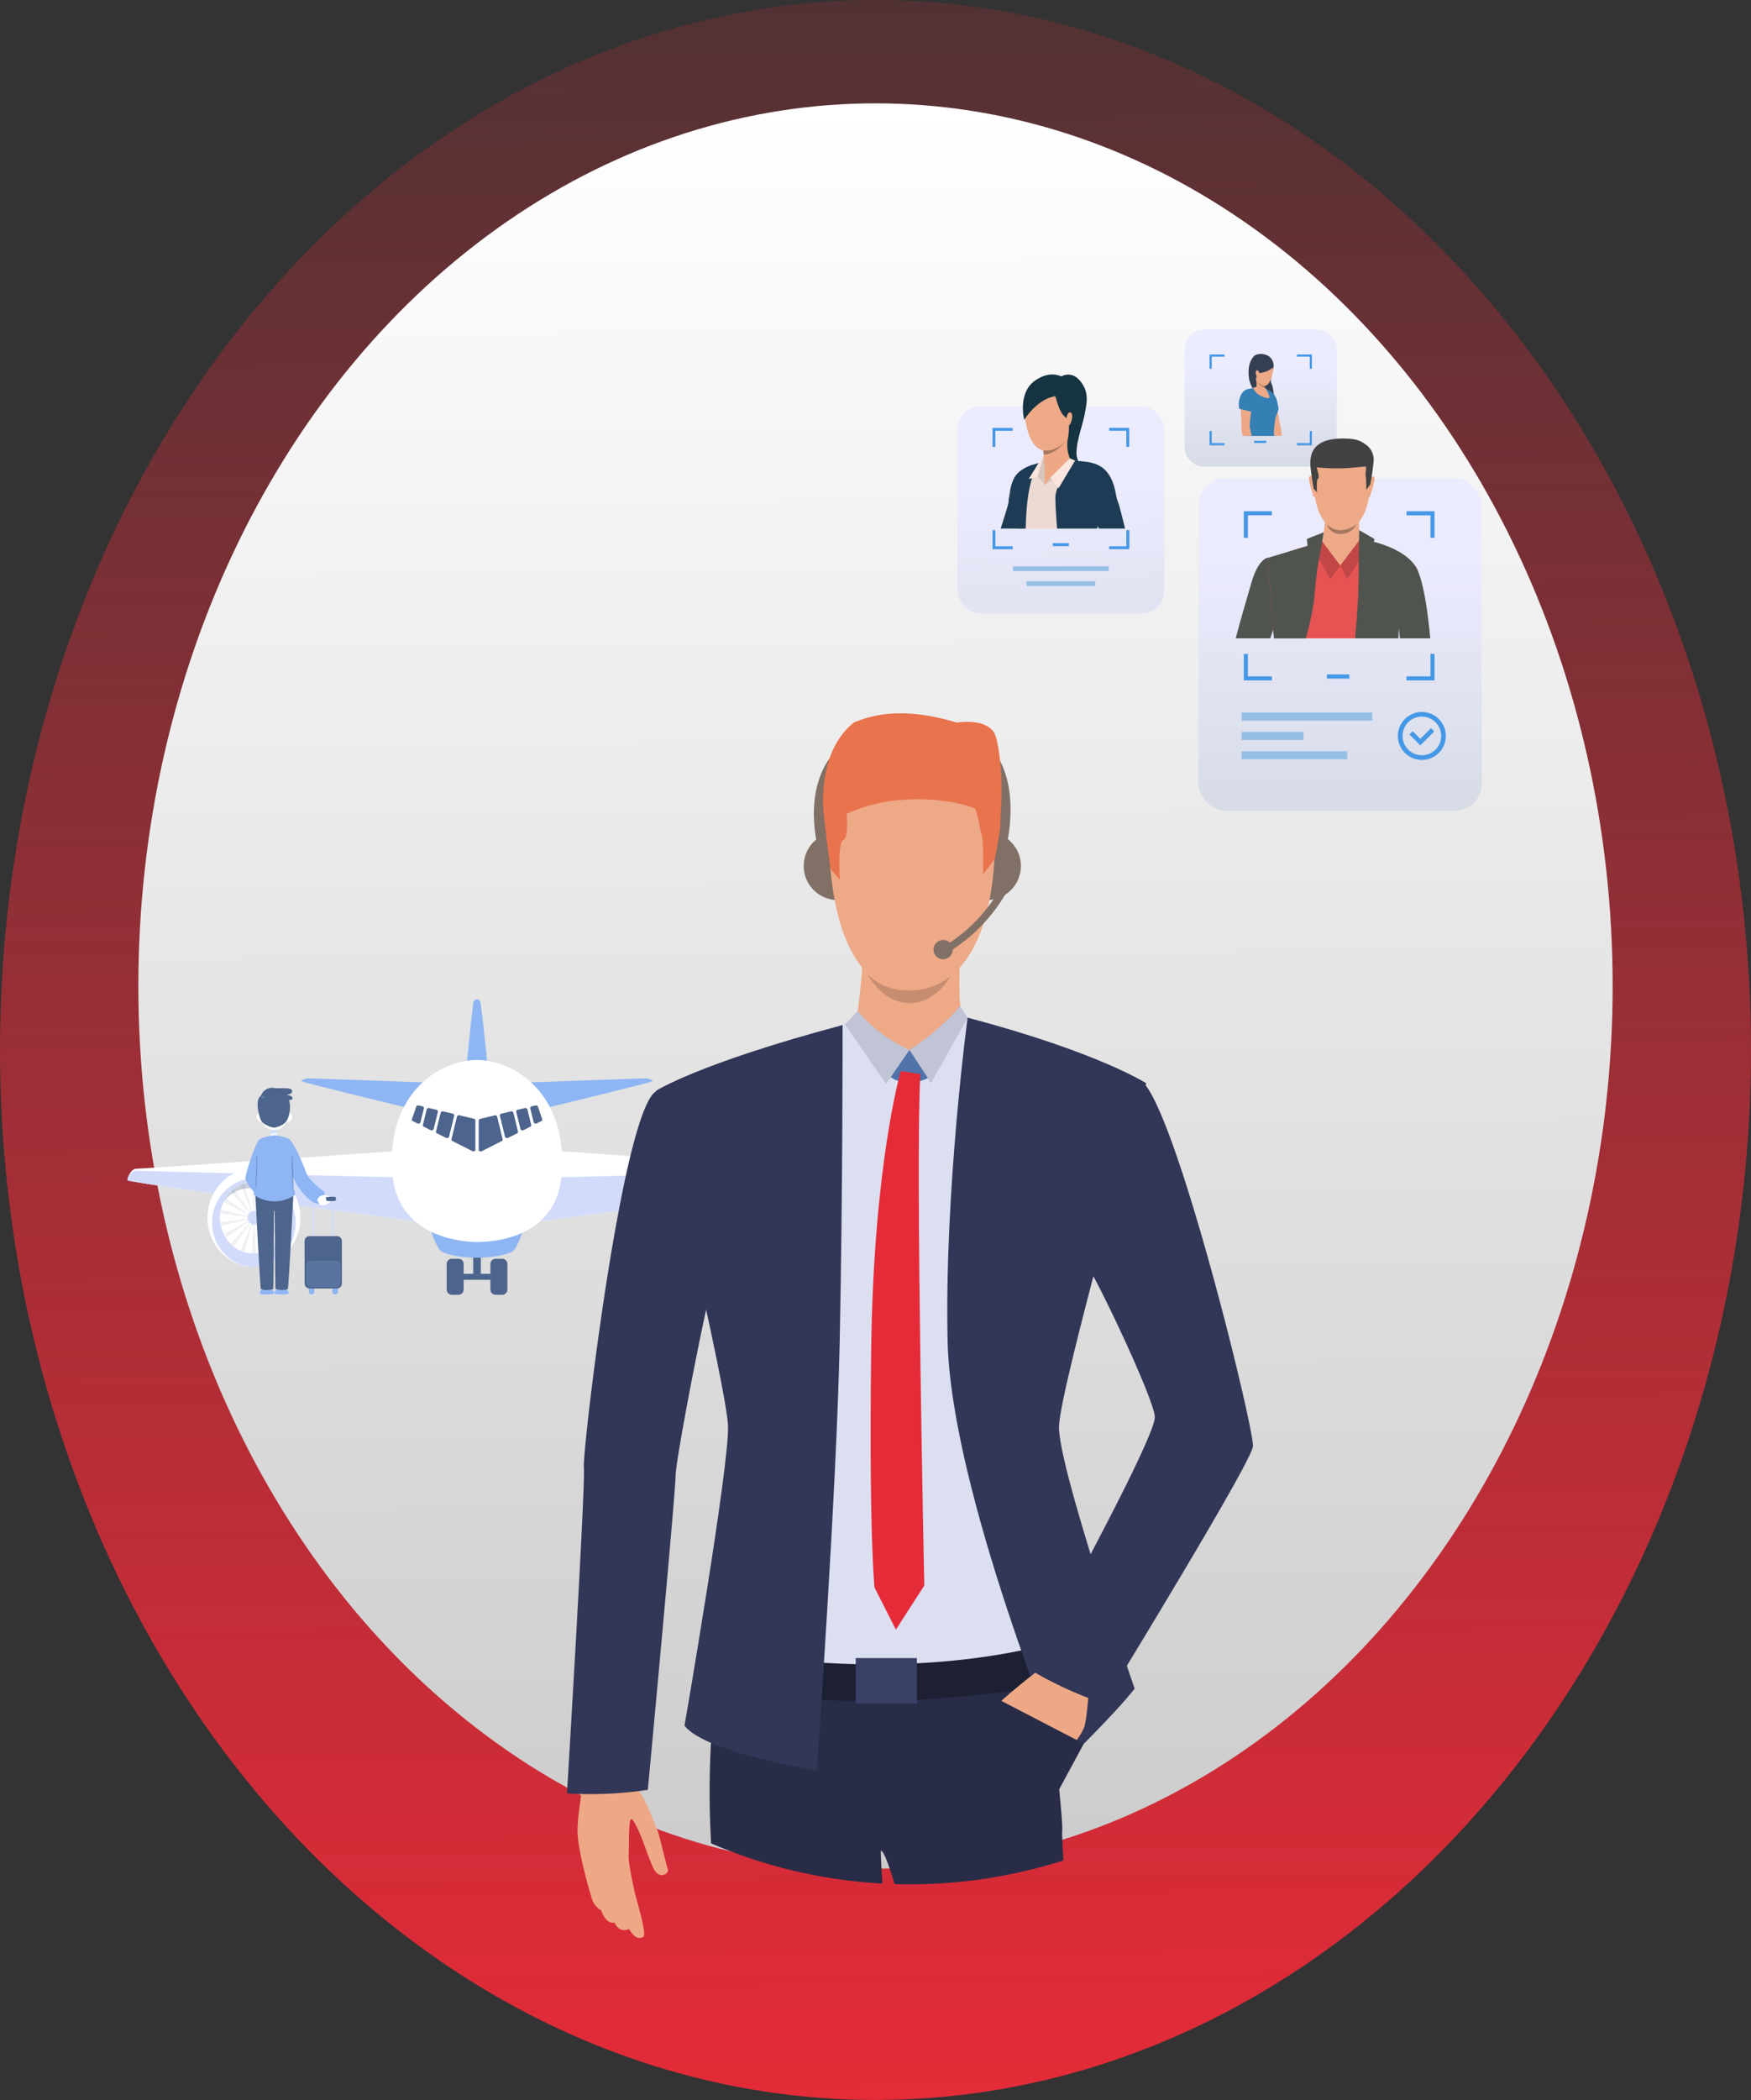 <svg xmlns="http://www.w3.org/2000/svg" xmlns:xlink="http://www.w3.org/1999/xlink" viewBox="0 0 606.48 727.05"><rect x="0" y="0" width="606.48" height="727.05" fill="#333333" stroke="none"/><defs><linearGradient id="b" x1="300.92" y1=".01" x2="305.56" y2="727.04" gradientUnits="userSpaceOnUse"><stop offset="0" stop-color="#fff"/><stop offset="0" stop-color="#e52b38" stop-opacity=".17"/><stop offset="1" stop-color="#e52b38"/></linearGradient><linearGradient id="c" x1="301.29" y1="35.78" x2="305.19" y2="646.93" gradientUnits="userSpaceOnUse"><stop offset="0" stop-color="#fff"/><stop offset="1" stop-color="#ccc"/></linearGradient><linearGradient id="a" x1="372.56" y1="269.35" x2="366.97" y2="167.87" gradientUnits="userSpaceOnUse"><stop offset="0" stop-color="#d1d7e0"/><stop offset="1" stop-color="#ebebff"/></linearGradient><linearGradient id="d" x1="464.15" y1="297.64" x2="464.15" y2="193.17" xlink:href="#a"/><linearGradient id="e" x1="436.67" y1="168.54" x2="436.67" y2="125.51" xlink:href="#a"/></defs><g data-name="Layer 2"><g data-name="Layer 1"><ellipse cx="303.24" cy="363.52" rx="303.24" ry="363.52" fill="url(#b)"/><ellipse cx="303.24" cy="341.36" rx="255.32" ry="305.58" fill="url(#c)"/><g data-name="Group 490" fill="#4d648c"><path data-name="Rectangle 44" d="M163.9 432.77h2.64v8.76h-2.64z"/><path data-name="Rectangle 45" d="M159.44 441.01h11.59v2.08h-11.59z"/><path data-name="Path 373" d="M158.86 448.27h-2.4a1.8 1.8 0 01-1.74-1.84v-8.79a1.79 1.79 0 011.74-1.84h2.4a1.79 1.79 0 011.74 1.84v8.79a1.82 1.82 0 01-1.74 1.84z"/><path data-name="Path 374" d="M174 448.27h-2.4a1.8 1.8 0 01-1.74-1.84v-8.79a1.8 1.8 0 011.74-1.84h2.4a1.8 1.8 0 011.74 1.84v8.79a1.8 1.8 0 01-1.74 1.84z"/></g><path data-name="Path 375" d="M286.7 408.6c.17.86-103 14.7-103 14.7l6-15.62 3.5-9.18s88.18 6.12 90.3 6.12" fill="#fff"/><path data-name="Path 376" d="M286.7 408.6c.17.86-103 14.71-103 14.71l6-15.63c18-.42 91.59-2.2 93.62-2.38" fill="#d2dcfa"/><g data-name="Group 492"><ellipse data-name="Ellipse 2" cx="241.77" cy="421.62" rx="16.08" ry="17" fill="#fff"/><ellipse data-name="Ellipse 3" cx="241.77" cy="423.31" rx="14.48" ry="15.31" fill="#d2dcfa"/><path data-name="Path 377" d="M253.44 421.62a11.58 11.58 0 01-.08 1.44 12.27 12.27 0 01-.23 1.35 10.94 10.94 0 01-1 2.75 12.64 12.64 0 01-.66 1.2 11.34 11.34 0 01-1.77 2.24c-.32.3-.64.61-1 .88a11.21 11.21 0 01-2.4 1.47 9 9 0 01-1.22.46 11 11 0 01-2.72.52 3.72 3.72 0 01-.67 0 3.33 3.33 0 01-.63 0 11.58 11.58 0 01-2.73-.48 7.71 7.71 0 01-1.21-.46 11 11 0 01-2.41-1.47c-.34-.28-.69-.58-1-.89a12 12 0 01-1.71-2.23 13.93 13.93 0 01-1.59-4 10.14 10.14 0 01-.23-1.34 12.08 12.08 0 01-.09-1.47 11.36 11.36 0 01.09-1.44 12.41 12.41 0 01.23-1.38 11.16 11.16 0 011-2.76c.2-.4.4-.79.63-1.19a12.93 12.93 0 011.77-2.24c.32-.31.64-.61 1-.89a12.33 12.33 0 012.37-1.47 11 11 0 013.94-.94 3.72 3.72 0 01.67 0 3.33 3.33 0 01.63 0 11.5 11.5 0 012.73.48c.4.12.84.31 1.21.46a13 13 0 012.41 1.47c.34.28.69.58 1 .89a12 12 0 011.77 2.24c.23.4.46.79.66 1.19a12 12 0 011 2.76 10 10 0 01.23 1.35 7.91 7.91 0 01.01 1.5z" fill="#fff"/><g data-name="Group 491" opacity=".1" fill="#4d648c"><path data-name="Path 378" d="M242.41 409.31l-.64 12.31-.67-12.31a3.76 3.76 0 01.67 0 3.47 3.47 0 01.64 0z"/><path data-name="Path 379" d="M241.77 421.62l-4.61-11.33a10.53 10.53 0 011.22-.46z"/><path data-name="Path 380" d="M241.77 421.62l-8-9a11.87 11.87 0 011-.89z"/><path data-name="Path 381" d="M241.77 421.62l-10.43-5.54c.2-.4.4-.8.64-1.2z"/><path data-name="Path 382" d="M241.77 421.62l-11.59-1.44a13.24 13.24 0 01.23-1.38z"/><path data-name="Path 383" d="M241.77 421.62l-11.36 2.82a12.27 12.27 0 01-.23-1.35z"/><path data-name="Path 384" d="M241.77 421.62l-9.77 6.77a11.38 11.38 0 01-.64-1.19z"/><path data-name="Path 385" d="M241.77 421.62l-7 9.89c-.35-.27-.7-.58-1-.88z"/><path data-name="Path 386" d="M241.77 421.62l-3.36 11.82a7.82 7.82 0 01-1.22-.46z"/><path data-name="Path 387" d="M242.43 433.93a3.65 3.65 0 01-.66 0 3.43 3.43 0 01-.64 0l.64-12.31z"/><path data-name="Path 388" d="M246.37 433a8.85 8.85 0 01-1.21.46l-3.39-11.82z"/><path data-name="Path 389" d="M249.76 430.63c-.32.3-.63.61-1 .88l-7-9.89z"/><path data-name="Path 390" d="M252.2 427.16c-.2.41-.43.81-.67 1.2l-9.76-6.74z"/><path data-name="Path 391" d="M253.36 423.06a12.27 12.27 0 01-.23 1.35l-11.36-2.82z"/><path data-name="Path 392" d="M253.36 420.15l-11.59 1.47 11.35-2.82a10.62 10.62 0 01.24 1.35z"/><path data-name="Path 393" d="M252.17 416.05l-10.43 5.57 9.76-6.77a7.83 7.83 0 01.67 1.2z"/><path data-name="Path 394" d="M249.74 412.62l-8 9 7-9.89a7.74 7.74 0 011 .89z"/><path data-name="Path 395" d="M246.35 410.26l-4.58 11.36 3.36-11.82a6.93 6.93 0 011.22.46z"/></g><ellipse data-name="Ellipse 4" cx="241.77" cy="421.62" rx="2.23" ry="2.36" fill="#d2dcfa"/><path data-name="Path 396" d="M250.78 429.46a12.71 12.71 0 001.36-5.76c0-6.82-5.25-12.35-11.7-12.34a11.45 11.45 0 00-9 4.47 11.37 11.37 0 0115.78-5.13 12.74 12.74 0 013.54 18.76z" style="isolation:isolate" fill="#4d648c" opacity=".3"/></g><g data-name="Group 496"><g data-name="Group 493"><path data-name="Path 397" d="M44.15 408.6c-.18.86 103 14.7 103 14.7l-6-15.62-3.51-9.18s-88.18 6.12-90.3 6.12c-1.59 0-2.54 1.75-3 3a5.64 5.64 0 00-.19.98z" fill="#fff"/><path data-name="Path 398" d="M44.15 408.6c-.18.86 103 14.7 103 14.7l-6-15.62c-18-.43-91.6-2.2-93.63-2.39a3.66 3.66 0 00-3.18 2.33 4.89 4.89 0 00-.19.98z" fill="#d2dcfa"/></g><g data-name="Group 495"><ellipse data-name="Ellipse 5" cx="87.95" cy="421.62" rx="16.08" ry="17" fill="#fff"/><ellipse data-name="Ellipse 6" cx="87.95" cy="423.3" rx="14.48" ry="15.31" fill="#d2dcfa"/><path data-name="Path 399" d="M99.62 421.62a11.6 11.6 0 01-.09 1.44 9.07 9.07 0 01-.23 1.35 11.48 11.48 0 01-1 2.75 11.8 11.8 0 01-.67 1.2 10.62 10.62 0 01-1.76 2.23 11.87 11.87 0 01-1 .89 11.21 11.21 0 01-2.4 1.47 9.51 9.51 0 01-1.22.46 11.08 11.08 0 01-2.72.52 3.76 3.76 0 01-.67 0 3.47 3.47 0 01-.64 0 11.5 11.5 0 01-2.72-.48 9.51 9.51 0 01-1.22-.46 11.21 11.21 0 01-2.4-1.47c-.34-.28-.69-.58-1-.89a11.64 11.64 0 01-1.77-2.24 13.48 13.48 0 01-1.59-3.95 8.73 8.73 0 01-.23-1.34 12.08 12.08 0 01-.09-1.47 11.36 11.36 0 01.09-1.44 10.46 10.46 0 01.23-1.38 11.56 11.56 0 011-2.76c.21-.4.41-.8.64-1.19a12.47 12.47 0 011.77-2.24c.32-.31.63-.61 1-.89a12.22 12.22 0 012.38-1.47 9.89 9.89 0 011.22-.46 10 10 0 012.72-.48 3.65 3.65 0 01.66 0 3.39 3.39 0 01.64 0 11.41 11.41 0 012.72.48c.41.12.84.31 1.22.46a12.07 12.07 0 012.4 1.47c.35.28.7.58 1 .89a12 12 0 011.77 2.24c.22.39.45.79.66 1.19a13 13 0 011.19 4.1 9.09 9.09 0 01.11 1.47z" fill="#fff"/><g data-name="Group 494" opacity=".1" fill="#4d648c"><path data-name="Path 400" d="M88.58 409.31L88 421.62l-.67-12.31a3.72 3.72 0 01.67 0 3.33 3.33 0 01.58 0z"/><path data-name="Path 401" d="M88 421.62l-4.61-11.33a9 9 0 011.22-.46z"/><path data-name="Path 402" d="M88 421.62l-8-9a11.87 11.87 0 011-.89z"/><path data-name="Path 403" d="M88 421.62l-10.43-5.54c.2-.4.4-.8.63-1.2z"/><path data-name="Path 404" d="M88 421.62l-11.59-1.44a10.46 10.46 0 01.23-1.38z"/><path data-name="Path 405" d="M88 421.62l-11.36 2.82a10.58 10.58 0 01-.23-1.35z"/><path data-name="Path 406" d="M88 421.62l-9.77 6.77q-.34-.58-.63-1.2z"/><path data-name="Path 407" d="M88 421.62l-7 9.89a12.26 12.26 0 01-1-.89z"/><path data-name="Path 408" d="M88 421.62l-3.36 11.82a7.46 7.46 0 01-1.22-.46z"/><path data-name="Path 409" d="M88.61 433.93a3.65 3.65 0 01-.66 0 3.39 3.39 0 01-.64 0l.69-12.31z"/><path data-name="Path 410" d="M92.55 433a8.85 8.85 0 01-1.21.46L88 421.59z"/><path data-name="Path 411" d="M95.94 430.62c-.32.31-.64.62-1 .89l-7-9.89z"/><path data-name="Path 412" d="M98.38 427.16c-.21.41-.43.81-.67 1.2L88 421.62z"/><path data-name="Path 413" d="M99.53 423.06a10.54 10.54 0 01-.22 1.35L88 421.59z"/><path data-name="Path 414" d="M99.53 420.15L88 421.62l11.3-2.82a8.65 8.65 0 01.23 1.35z"/><path data-name="Path 415" d="M98.38 416.05L88 421.62l9.76-6.77c.18.4.41.8.62 1.2z"/><path data-name="Path 416" d="M95.94 412.61l-8 9 7-9.89c.33.28.68.59 1 .89z"/><path data-name="Path 417" d="M92.52 410.26L88 421.62l3.36-11.82a6.84 6.84 0 011.16.46z"/></g><ellipse data-name="Ellipse 7" cx="87.95" cy="421.62" rx="2.23" ry="2.36" fill="#d2dcfa"/><path data-name="Path 418" d="M97 429.46a12.85 12.85 0 001.36-5.76c0-6.82-5.24-12.35-11.7-12.34a11.45 11.45 0 00-9 4.47 11.38 11.38 0 0115.79-5.13A12.74 12.74 0 0197 429.46z" style="isolation:isolate" fill="#4d648c" opacity=".3"/></g></g><path data-name="Path 419" d="M181.17 425.91s-1.8 5.63-3.36 7.1-8.14 2.45-12.6 2.45c-4.73 0-11-1-12.61-2.45s-3.36-7.1-3.36-7.1 10.32 1.56 16 1.65c5.61-.09 15.93-1.65 15.93-1.65z" fill="#8eb5f4"/><path data-name="Path 420" d="M183.08 374.76s39.77-1.44 40.55-1.44 2.55.58 2.38 1-36.7 9.22-36.7 9.22z" fill="#8eb5f4"/><path data-name="Path 421" d="M147.36 374.76s-39.77-1.44-40.55-1.44-2.55.58-2.38 1 36.7 9.22 36.7 9.22z" fill="#8eb5f4"/><path data-name="Path 422" d="M169.06 370.93h-7.65S163.7 347.74 164 347a1.23 1.23 0 011.45-1 1.27 1.27 0 01.93 1c.36.74 2.68 23.93 2.68 23.93z" fill="#8eb5f4"/><path data-name="Path 423" d="M194.55 406.49c-1.68 21.69-22.48 23.51-29.32 23.51s-27.58-2.51-29.31-23.55C133.6 378.83 152 367 165.23 367s31.46 12.05 29.32 39.49z" fill="#fff"/><g data-name="Group 499"><g data-name="Group 497"><path data-name="Path 425" d="M172.19 386.55l1.91 7.87a.55.55 0 01-.32.62l-6.89 3.52c-.46.24-1.08 0-1.08-.49v-10.16a.61.61 0 01.53-.55l5-1.2a.71.71 0 01.85.39z" fill="#4d648c"/><path data-name="Path 426" d="M179.14 392.37l-3.14 1.56a.78.78 0 01-1.07-.36l-1.8-7.32c-.09-.31.15-.58.49-.67l3.31-.8a.73.73 0 01.89.46l1.6 6.55a.49.49 0 01-.28.58z" fill="#4d648c"/><path data-name="Path 427" d="M183.69 390.07l-2.35 1.2a.78.78 0 01-1.07-.36l-1.48-6c-.09-.3.15-.58.49-.67l2.49-.61a.73.73 0 01.9.46l1.33 5.41a.46.46 0 01-.31.57z" fill="#4d648c"/><path data-name="Path 428" d="M187.48 388.14l-1.56.8a.79.79 0 01-1.08-.36l-1.18-4.87a.61.61 0 01.49-.68l1.3-.3a.72.72 0 01.87.4l1.48 4.38a.51.51 0 01-.31.63z" fill="#4d648c"/><path data-name="Line 22" fill="none" d="M178.7 384.35l-1.01.24"/></g><g data-name="Group 498"><path data-name="Path 429" d="M158.28 386.55l-1.91 7.87a.52.52 0 00.32.61l6.89 3.49c.47.25 1.07 0 1.07-.48v-10.17a.59.59 0 00-.52-.55l-5-1.19a.74.74 0 00-.85.42z" fill="#4d648c"/><path data-name="Path 430" d="M151.33 392.37l3.13 1.56a.78.78 0 001.07-.36l1.79-7.32c.09-.31-.14-.58-.49-.67l-3.3-.8a.74.74 0 00-.9.46l-1.63 6.55a.49.49 0 00.33.58z" fill="#4d648c"/><path data-name="Path 431" d="M146.78 390.07l2.35 1.2a.78.78 0 001.07-.36l1.48-6a.58.58 0 00-.5-.67l-2.49-.61a.74.74 0 00-.9.46l-1.33 5.42a.51.51 0 00.32.56z" fill="#4d648c"/><path data-name="Path 432" d="M143 388.14l1.56.8a.78.78 0 001.07-.36l1.19-4.87a.61.61 0 00-.49-.68l-1.31-.3a.71.71 0 00-.86.4l-1.48 4.38a.53.53 0 00.32.63z" fill="#4d648c"/><path data-name="Line 23" fill="none" d="M152.78 384.59l-.99-.24"/></g></g><g data-name="Group 526"><g data-name="Group 510"><g data-name="Group 500" fill="#8eb5f4"><path data-name="Path 433" d="M116 448.15h.14a.93.93 0 00.9-.95v-1.05a.93.93 0 00-.9-.95H116a.93.93 0 00-.9.95v1.05a.93.93 0 00.9.95z"/><path data-name="Path 434" d="M107.82 448.15h.18a.93.93 0 00.9-.95v-1.05a.93.93 0 00-.9-.95h-.14a.93.93 0 00-.9.95v1.05a.93.93 0 00.86.95z"/></g><g data-name="Group 501" fill="#d2dcfa"><path data-name="Rectangle 46" d="M115.06 415.37h.52v13.41h-.52z"/><path data-name="Rectangle 47" d="M108.35 415.37h.52v13.41h-.52z"/></g><path data-name="Path 435" d="M108.14 415.8h7.62a.61.61 0 00.61-.61V415a.62.62 0 00-.58-.65h-7.65a.61.61 0 00-.61.62v.15a.65.65 0 00.61.68z" fill="#4d648c"/><path data-name="Path 436" d="M107.18 446.09h9.56a1.72 1.72 0 001.68-1.77v-14.58a1.73 1.73 0 00-1.68-1.78h-9.56a1.73 1.73 0 00-1.68 1.78v14.58a1.72 1.72 0 001.68 1.77z" fill="#4d648c"/><path data-name="Path 437" d="M107.62 445.57h8.66a1.73 1.73 0 001.72-1.77v-5.55a1.73 1.73 0 00-1.68-1.77h-8.66a1.72 1.72 0 00-1.68 1.77v5.55a1.72 1.72 0 001.64 1.77z" style="isolation:isolate" fill="#8eb5f4" opacity=".2"/></g><g data-name="Group 525"><g data-name="Group 518"><g data-name="Group 515"><g data-name="Group 513"><path data-name="Path 442" d="M93.68 391.05a1 1 0 01.26.53v.12a.16.16 0 000 .09.27.27 0 000 .12.08.08 0 000 .09v.74a6.92 6.92 0 000 .91c0 .43.6.8 1 .8a1.06 1.06 0 001-.8V392a.17.17 0 010-.12v-.37c0-.03 0-.09.06-.15l.09-.18a.19.19 0 01.11-.12h-.14l-1.25.21z" fill="#fff"/><g data-name="Group 512" opacity=".5" fill="#8eb5f4"><path data-name="Path 443" d="M93.68 391.05a1 1 0 01.26.53v.12a.16.16 0 000 .09.27.27 0 000 .12.08.08 0 000 .09v.18a3.3 3.3 0 002-.33v-.34c0-.03 0-.09.06-.15l.09-.19a.25.25 0 01.11-.12h-.14l-1.06.25z"/><g data-name="Group 511"><path data-name="Path 444" d="M93.94 391.57v.12h.5a2.73 2.73 0 00.57 0 2.88 2.88 0 001.25-.52.22.22 0 01.11-.12h-.14a3.79 3.79 0 01-1.25.55 2.22 2.22 0 01-.63 0h-.32c-.11 0-.03.01-.09-.03z"/><path data-name="Path 445" d="M94 391.79a.27.27 0 000 .12 3 3 0 001 0 3.54 3.54 0 001.1-.4c0-.06 0-.09.06-.15a4 4 0 01-1.16.46 2.44 2.44 0 01-.66 0h-.35c-.12 0 .01-.03.01-.03z"/><path data-name="Path 446" d="M94 392v.12a3 3 0 001 0 4.22 4.22 0 001-.34v-.15a4.61 4.61 0 01-1.07.4 2.9 2.9 0 01-.72 0c.02-.03-.09-.03-.21-.03z"/><path data-name="Path 447" d="M94 392.22v.12a4.27 4.27 0 001 0 3.92 3.92 0 001-.31.14.14 0 010-.12 4.22 4.22 0 01-1 .34 3.14 3.14 0 01-.75 0 .58.58 0 00-.25-.03z"/><path data-name="Path 448" d="M94.06 392.43v.12h.63a1 1 0 00.34 0 5.36 5.36 0 001-.27v-.12a3.89 3.89 0 01-1 .3 3.66 3.66 0 01-.81 0c-.02-.03-.1-.03-.16-.03z"/><path data-name="Path 449" d="M94.06 392.62v.08h.26a4.71 4.71 0 00.75 0 3 3 0 00.93-.24v-.12a4.59 4.59 0 01-1 .28 3.92 3.92 0 01-.84 0 .32.32 0 01-.1 0z"/></g></g></g><g data-name="Group 514" fill="#fff"><path data-name="Path 450" d="M89.94 383.67c0 4.84 2.32 7.63 5.1 7.63s5.1-2.79 5.1-7.63a5.11 5.11 0 10-10.2-.32z"/><path data-name="Path 451" d="M98.63 386.06c-.52 1.14-.28 2.06.38 2.39s1.48 0 2-1.16a1.42 1.42 0 00-.52-1.87h-.06a1.24 1.24 0 00-1.74.56z"/><path data-name="Path 452" d="M91.42 386.06c.52 1.14.29 2.06-.37 2.39s-1.48 0-2-1.16a1.41 1.41 0 01.52-1.87h.06a1.25 1.25 0 011.74.55.61.61 0 01.05.09z"/></g></g><g data-name="Group 517"><path data-name="Path 453" d="M99.42 387.81c-1 1.9-3.91 2.6-4.55 2.6s-3.74-1-4.49-2.6-2.17-7.05 0-8.43a4.11 4.11 0 014.49-2.72c3 .33 6-.36 6.31 1 .23 1.19-2 1.41-2 1.41s2.31.15 2.11 1.22c-.11.68-1.16.49-1.16.49a10.37 10.37 0 01-.71 7.03z" fill="#4d648c"/><g data-name="Group 516" fill="#87b7ff"><path data-name="Path 454" d="M91.24 379.11a3.48 3.48 0 00-.34 1.56z"/><path data-name="Path 455" d="M91.8 379.72a2.76 2.76 0 00-1.48.34z"/></g></g></g><g data-name="Group 524"><g data-name="Group 520"><path data-name="Path 456" d="M97.53 448.15s2.7.06 2.55-.56a3 3 0 00-2.55-1.8 3 3 0 00-2.54 1.8c-.15.62 2.54.56 2.54.56z" fill="#8eb5f4"/><path data-name="Path 457" d="M92.44 448.15s2.69.06 2.55-.56a3.05 3.05 0 00-2.55-1.8 3 3 0 00-2.55 1.8c-.15.62 2.55.56 2.55.56z" fill="#8eb5f4"/><g data-name="Group 519"><path data-name="Path 458" d="M88.44 413.57s1.62 31.94 1.91 32.62 4.24.39 4.32 0 .14-17.37.23-26.87c0-.06.2 0 .2 0 .09 9.47.26 26.59.29 26.87s4 .7 4.31 0 1.92-32.62 1.92-32.62z" fill="#4d648c"/><path data-name="Path 459" d="M100.31 418.83a6.52 6.52 0 01-1.3.4 9.91 9.91 0 01-1.33.19 8.41 8.41 0 01-1.33-.07 9.82 9.82 0 01-1.31-.27H95a8.82 8.82 0 01-1.24.18c-.44 0-.84.06-1.28.06a9 9 0 01-1.27-.12 5.36 5.36 0 01-1.25-.33 5.87 5.87 0 001.22.49 9.09 9.09 0 001.27.21 9.55 9.55 0 001.31 0 9.24 9.24 0 001.27-.18H95a6.42 6.42 0 001.36.27 5.39 5.39 0 001.39 0 6.45 6.45 0 001.37-.24 10 10 0 001.19-.59z" style="isolation:isolate" fill="#8eb5f4" opacity=".1"/></g></g><g data-name="Group 523"><path data-name="Path 460" d="M89.92 394.45c-1.28.71-5 12-4.9 13.54s3.88 6.43 4.9 5.76 0-19.3 0-19.3z" fill="#8eb5f4"/><path data-name="Path 461" d="M99.42 394c1.3.36 3 2.57 7 12.83.49 1.25 4.08 4.5 5.53 5.51s-.06 4.75-2.37 4.32-6-4.78-7.39-7.57c-2.43-4.96-2.77-15.09-2.77-15.09z" fill="#8eb5f4"/><path data-name="Path 462" d="M88.06 413.75a12.29 12.29 0 0014 0c.32-.36-.11-1.13-.43-1.84s-.23-15.68-1.42-17.46c-.38-.55-4.11-1.37-5.1-1.37s-4.72.82-5.1 1.37c-1.21 1.78-1.1 16.73-1.42 17.46s-.88 1.47-.53 1.84z" fill="#8eb5f4"/><g data-name="Group 521" opacity=".6" fill="#4d648c"><path data-name="Path 463" d="M102 413.75a1.2 1.2 0 00.14-.89 2.06 2.06 0 00-.38-.82 1.18 1.18 0 00-.11-.19v-.21a3.67 3.67 0 010-.46v-.92l-.14-3.65-.18-3.64-.11-1.84c-.06-.61-.09-1.22-.15-1.84v3.68c0 1.22.09 2.45.12 3.64s.11 2.45.2 3.65l.09.92v.46a.27.27 0 000 .12v.15c0 .03.09.12.15.18a2.54 2.54 0 01.43.77 1.59 1.59 0 01-.06.89z"/><path data-name="Path 464" d="M101.56 400.09a2.81 2.81 0 00-.34.55 3.77 3.77 0 00-.23.64 2.54 2.54 0 00.34-.55 4.88 4.88 0 00.23-.64z"/></g><g data-name="Group 522" opacity=".6" fill="#4d648c"><path data-name="Path 465" d="M88.09 413.75a1.16 1.16 0 01-.06-.86 2 2 0 01.44-.76c.06-.06.08-.12.14-.19s0-.06 0-.09v-.06a.24.24 0 010-.12c0-.16 0-.31.06-.46l.09-.92c.08-1.23.14-2.42.2-3.65s.08-2.45.11-3.64v-3.68c-.06.62-.09 1.23-.14 1.84L88.9 403l-.17 3.65-.15 3.64v1.59c0 .06-.08.12-.11.19a2.2 2.2 0 00-.38.82.79.79 0 000 .86z"/><path data-name="Path 466" d="M88.53 400.09c.06.22.14.43.22.64a4 4 0 00.35.56c-.07-.22-.14-.44-.23-.65a3.38 3.38 0 00-.34-.55z"/></g><path data-name="Path 467" d="M111.56 413.87a2.68 2.68 0 012.63.56h-1.31s.06 1.31.38 1.37a3.09 3.09 0 001 0 .76.76 0 01-.67.82.68.68 0 01-.2 0s0 .48-.81.43a.54.54 0 01-.76.12s-.2.18-.72 0-1.25-1.66-1.25-1.66a2.35 2.35 0 011.71-1.64z" fill="#fff"/></g></g></g></g><path data-name="Path 468" d="M209.32 319.84V460.7H37.77V319.84" fill="none"/><rect x="331.6" y="140.69" width="71.7" height="71.7" rx="7.97" opacity=".95" fill="url(#a)"/><path fill="#96bfe6" d="M350.85 196.06h33.19v1.64h-33.19zm4.7 5.17h23.79v1.64h-23.79z"/><rect x="415.09" y="165.55" width="98.12" height="115.18" rx="9.39" opacity=".95" fill="url(#d)"/><path fill="#4598e6" d="M459.58 233.5h7.78v1.44h-7.78z"/><path fill="#96bfe6" d="M430.03 246.71h45.29v2.79h-45.29zm0 13.39h36.62v2.79h-36.62zm0-6.7h21.47v2.79h-21.47z"/><path d="M487.16 177v1.41h8.3v7.79h1.41V177zm-56.35 9.2h1.41v-7.79h8.3V177h-9.71zm64.65 40.18v7.79h-8.3v1.41h9.71v-9.2zm-63.24 0h-1.41v9.2h9.71v-1.41h-8.3zm60.26 36.72a8.3 8.3 0 118.3-8.3 8.31 8.31 0 01-8.3 8.3zm0-15a6.69 6.69 0 106.69 6.69 6.7 6.7 0 00-6.69-6.68z" fill="#4598e6"/><path fill="#4598e6" d="M491.95 258.07l-3.77-3.77 1.13-1.14 2.64 2.63 3.69-3.69 1.14 1.14-4.83 4.83z"/><rect x="410.33" y="114.14" width="52.68" height="47.44" rx="6.56" opacity=".95" fill="url(#e)"/><path fill="#4598e6" d="M434.38 152.6h4.18v.77h-4.18z"/><path d="M439.26 123.19a4.13 4.13 0 011.7 4.72c-.79 3.36-1.09 3.8-.45 5.16s1.2 7 .52 8.08-7.62-5.07-8.39-10 1-7 1.58-7.74 2.85-1.41 5.04-.22z" fill="#344052"/><path d="M443.93 150.93h-2.66c-.13-1.31-.25-2.23-.23-2.36s-2.65-7.27-2.9-7.86a11.45 11.45 0 01-1.36-3.61c-.13-1.48 1.79-2.07 1.79-2.07 2.59.46 3.47 4.05 3.47 4.05s1.08 7.27 1.63 9.31a12.75 12.75 0 01.26 2.54z" fill="#eea886"/><path d="M442.59 140.83l-4 1.67s-3.64-9-.58-8 4.44 2.87 4.58 6.33z" fill="#3480b5"/><path d="M441.71 145.08a38.25 38.25 0 00-.49 4.94c0 .14.08.47.17.91h-9.56c.26-.91.49-1.71.63-2.18.46-1.54 0-1.95-.22-3.18a24.94 24.94 0 00-.76-2.43c-.12-.35-.24-.71-.35-1.07a21.89 21.89 0 01-.74-3.41c-.58-3.67 2.25-4 2.25-4 1.05-.19 2.89-.76 2.89-.76l2.87.6a3 3 0 01.67.4 5.07 5.07 0 01.64.57 16.73 16.73 0 011.57 2.26l.56.94a5.5 5.5 0 011 2.75c-.02.87-1.02 2.77-1.13 3.66z" fill="#3480b5"/><path d="M438.4 134.47s1.8 3.08 1.13 3.31-4.2-.55-5.58-3.46a5.35 5.35 0 014.45.15z" fill="#eea886"/><path d="M438.14 135.88s-1.6.67-3-1.56a7.66 7.66 0 00-.44-4c-.82-1.46 3.6 1.76 3.6 1.76s-.07.3-.15.74c0 .23-.07.5-.1.78s-.05.48-.06.72a4.34 4.34 0 00.15 1.56z" fill="#eea886"/><path d="M434.17 139.32c-.33 1.7-2.69 3.82-2.69 3.82-.12-.35-.24-.71-.35-1.07a15.35 15.35 0 003.04-2.75z" fill="#393d63"/><path d="M433.58 140.67c-.15.62-.84 6.87-.76 7.08s.37 1.57.71 3.18h-3.09a8 8 0 01-.46-2.38 78.65 78.65 0 00-.51-8.83s-.64-4.07 2.73-4.58c0 0 2 .26 2.12 1.74a11.38 11.38 0 01-.74 3.79z" fill="#eea886"/><path d="M429.22 141.53l4.19 1s3.32-6.45.33-7.62c-3.16-1.27-5.28 3.09-4.52 6.62z" fill="#3480b5"/><path d="M438.87 123.55s3.64 1.34 1.34 7.62-7-1.08-6.31-4.93 4.97-2.69 4.97-2.69z" fill="#eea987"/><path d="M440.76 127.37a8.35 8.35 0 01-5 1.79s-.72 1.76-.84 2.3c0 0-3-5.23.46-7.87s6.68 2.68 5.38 3.78z" fill="#344052"/><path d="M436.18 129.54c0-.47-.24-1.54-.94-1.27s-.08 2.45.39 2.33c0 0 .55.04.55-1.06z" fill="#eea987"/><path d="M438 134.23a3.9 3.9 0 01-2.39-2.16c1.39 1.8 2.44 1.54 2.44 1.54-.05.23-.05.39-.05.62z" fill="#a77860"/><path d="M449.19 122.72v.76h4.46v4.18h.75v-4.94zm-30.25 4.94h.76v-4.18h4.45v-.76h-5.21zm34.71 21.57v4.18h-4.46v.76h5.21v-4.94zm-33.95 0h-.76v4.94h5.21v-.76h-4.45zm-55.05 38.82h5.58v1.03h-5.58zm19.52-39.92v1h5.95v5.59h1v-6.6zm-40.41 6.6h1v-5.59h6v-1h-7zm46.36 28.81v5.59h-5.95v1h7v-6.6zm-45.35 0h-1v6.6h7v-1h-6z" fill="#4598e6"/><path d="M367.62 130.32s3.51-2.25 6.68 1.76 2 7.86 1.37 11.46-3.85 11.73-2.49 15.33-.38 5.47-.38 5.47-10.9 2.79-9.63-13.6 4.45-20.42 4.45-20.42z" fill="#163342"/><path d="M361 166.66s-3.19 8.46-6.21 16.34h-8.19c1.25-3.86 2.51-8 2.65-8.73.27-1.47.39-5.82 2.07-8.87s5.67-4.26 5.67-4.26c6.59.3 4.01 5.52 4.01 5.52z" fill="#1d3b54"/><path d="M381.49 174.92s-1.28 4.15-2.51 8.08h-26.69a11.05 11.05 0 00-.42-1.1c-1.95-4.52-2.9-8.37-1.95-10.94s6.37-9.61 7.76-9.88a42 42 0 005.42-2.18 21.91 21.91 0 017.65.25c1.28.45 8.43 1.17 11.06 3.21 3.02 2.35-.32 12.56-.32 12.56z" fill="#eddad3"/><path d="M361.82 167.86l-2.45-2.86 2.12-7.53a49.34 49.34 0 01.33 10.39z" fill="#d6c5be"/><path d="M361.18 154.26a97.67 97.67 0 01.64 9.78s4.17 4.18 8.93-4.89a12.48 12.48 0 01-.5-8.84c1.51-5.1-9.07 3.95-9.07 3.95z" fill="#eea886"/><path fill="#eea886" d="M361.82 164.03v3.83l4.8-3.59-4.8-.24z"/><path fill="#d6c5be" d="M361.82 167.86l1.99-2.47 6.73-6.7 2.17 2.09-10.89 7.08z"/><path d="M384.29 168.15s-1.15 4.27-4.29 14.85h-13.87c-.43-5.56-.67-10-.57-11.34.27-3.77 5.91-12.33 5.91-12.33s3.52.42 7.3 1.24c4.3.94 5.52 7.58 5.52 7.58zm-24.17-7.93c-3.44 4.12-4.67 13.16-4.86 22.78h-3.09c-3.58-7.5-2.62-10.9-2.62-10.9 1.87-6.4 7.44-11 7.44-11z" fill="#1d3b54"/><path fill="#fae6de" d="M359.37 165l-3.08.85 5.2-8.38-2.12 7.53zm4.44.39l2.81 3.68 5.75-9.62-1.83-.76-6.73 6.7z"/><path d="M361.35 155.88l.14 1.45s3.32.65 7.66-4.65c0 0-3.08 3.76-7.8 3.2z" fill="#a77860"/><path d="M362.19 156c-1.31-.05-5-.48-6.76-8.89-2.2-10.28 2.66-15.61 6.82-16.6s8 .46 10.14 5.84c0 0 1.56 4.18-1 11.64s-7.8 8.01-9.2 8.01z" fill="#eea987"/><path d="M365.53 137.17s-5.59.35-10.79 8.16c0 0-2.43-9.4 3.93-13.69s10.81-.6 12.36 1.27c0 0 2.23.51 2.3 4.73s2.91 10.6-3.32 13.62c0 0 .59-4.82 0-5.92s-2.41-.34-4.48-8.17z" fill="#163342"/><path d="M369.75 143.47c.28-.73 1.05-1 1.47-.25s-.08 3.83-1.21 4.16-.84-2.38-.26-3.91z" fill="#eea987"/><path d="M389.68 183h-9.09c-1-2.34-1.85-4.42-2.44-5.91-2-5-9.81-14.27-4.82-17.38 0 0 6.55-.4 9.83 3.42s3.1 8.35 3.94 10.32c.61 1.46 1.82 6.49 2.58 9.55z" fill="#1d3b54"/><path d="M495.1 221H485c-.35-2.44-.61-4.22-.61-4.22s-.15 1.64-.38 4.22h-42.62a16.06 16.06 0 00-.45-3 10.79 10.79 0 00-1.15 3h-11.47c3-11.92 7.22-26.18 9.84-27.19 4.43-1.71 22.51-7.28 22.51-7.28H471s18.33 5.23 20 10.92c1.24 4.09 2.83 13.03 4.1 23.55z" fill="#e65353"/><path d="M484.23 213.29l-.33-.07c0-.09 1.69-9.25-.68-14.45l.3-.14c2.42 5.29.73 14.56.71 14.66z" fill="#b84343"/><path d="M484.17 211.45c0-.08-1-7.18-3.13-9.84l.26-.21c2.21 2.73 3.17 9.71 3.21 10z" fill="#b84343"/><path d="M466.3 153.1s9.64 1.52 8.17 16.59-10 13.84-10.54 13.82-8.54.28-9.16-18.13c0 0-.27-13.6 11.53-12.28z" fill="#eea987"/><path d="M470.8 179.07s-.26 6.2.33 7.55-7.95 5.65-13.16.84c0 0 1.26-6.73.91-9.12s11.92.73 11.92.73zm3.82-13.64s1.05-1.12 1.44 0-1.64 6.23-1.5 6.46c0 0-.2.45-.45.2s.51-6.66.51-6.66zm-19.74-.19s-1-1.15-1.44 0 1.52 6.27 1.38 6.49c0 0 .18.45.44.21s-.38-6.7-.38-6.7z" fill="#eea987"/><path d="M474.61 167.74l-1.38 1.85a37.08 37.08 0 00-.18-4.68c-.22-.63.26-2.84.08-3.3s-6.59 1.25-17.09.2c0 0 1.16 3.64.48 3.9s-.35 4.74-.35 4.74l-1.17-1.28s-1.28-7.65-1.16-8.92c.17-1.7-.42-9.64 14.36-8.27a9 9 0 014.66 1.79 6.47 6.47 0 012.94 5.44 81.29 81.29 0 01-1.19 8.53z" fill="#424242"/><path d="M471.13 186.62s2.18.46-6.92 9.18c0 0-6.45-7.14-6.24-8.34s13.16-.84 13.16-.84z" fill="#eea987"/><path d="M440 221h-12c1.86-7.12 4.11-14.62 5.5-19.43 2.39-8.28 5.66-8.51 5.66-8.51l1.78 24.94s-.4 1.22-.94 3z" fill="#4f544f"/><path fill="#c24646" d="M464.21 195.8l2.44 4.79 7.68-12.09-3.2-1.88-6.92 9.18z"/><path d="M495.39 221h-10.5c-.27-2.18-.45-3.61-.45-3.61s0 1.38-.06 3.61h-15c0-.67.05-1.29.11-1.87 1.26-11.93 1.62-32.55 1.62-32.55s16 2.15 19.9 10.87c2.26 5.08 3.59 15.15 4.38 23.55z" fill="#4f544f"/><path fill="#c24646" d="M464.21 195.8l-3.44 4.79-4.97-8.89 2.17-4.23 6.24 8.33z"/><path d="M458 187.46a143.52 143.52 0 00-2.75 19.39 91 91 0 01-3 14.19h-11l-.31-3-1.78-24.91zm12.76-3.92l5.35 3.08-5.59 18.24.24-21.32z" fill="#4f544f"/><path fill="#4f544f" d="M458.49 184.29l-.52 3.18-3.53 16.66-1.8-17.56 5.85-2.28z"/><path d="M459.59 181.56a6.76 6.76 0 005.11 2 9.91 9.91 0 005.2-2.11 6.05 6.05 0 01-5.33 3.39 4.76 4.76 0 01-4.98-3.28z" fill="#a77860"/><path data-name="Path 315" d="M218.4 608.39s2 10.73 3.6 12.76 5.57 12 6 13.37 2.92 11.47 3.33 12.76-2.45 3.26-4.41.54c-1.23-1.69-3.4-8.21-4.21-10.31s-3.53-8.76-4.28-7.54-.54 10.18-.68 12.49 1.37 9.37 2 12.29 4.55 15.21 3 15.89-2.86.47-4.89-2.79c0 0-3.19 1.77-5-2.24 0 0-2.85 1-4.61-4.2a7.11 7.11 0 01-2.86-3c-.81-1.9-5.43-18.06-5.36-24.64s1.56-11.2 1.29-15.81a124.44 124.44 0 00-2.65-14.6z" fill="#eea886"/><path data-name="Path 316" d="M367.92 633.85c.34-3.19-3.05-33.8-5.49-54.71 0-.2-.07-.34-.07-.54v-.14c-.68-5.9-1.29-10.92-1.7-14.31-.2-1.56-.34-2.79-.41-3.6-.06-.61-.13-.95-.13-.95s-69-13.58-104.73-.75c-1.49.55-2.92 1.16-4.27 1.77 0 0-.07.61-.28 1.76-.33 2.65-1.08 8.15-2.1 15.68-.2 1.29-.34 2.58-.54 3.94a306.75 306.75 0 00-1.9 56.19 172.73 172.73 0 0059.32 13.92c-.41-7.06-.62-11.34-.48-11.34.88 0 2.58 4.42 4.75 11.54 1.7.07 3.47.07 5.23.07a174.38 174.38 0 0053.21-8.28c-.33-5.84-.54-9.51-.41-10.25z" fill="#292c47"/><g data-name="Group 476"><path data-name="Path 317" d="M389.64 376.82l-18.53 66.51c-.61 2.17-1.42 4.82-2.17 7.87v.21a259.71 259.71 0 00-8.07 50c-.75 13.7 1.76 68.75 1.76 68.75s-28.17 10.53-70.18 7.88c0 0-45.2-1.09-41.47-28.78 9.77-73.3.2-103.51-1.08-110.9 0 0-6.11-35.64-10.53-65.43 12.69-4.76 67-23 67-23l28.1 2.11c.06.07 42.82 10.59 55.17 24.78z" fill="#dbdff0"/></g><g data-name="Group 477"><path data-name="Path 318" d="M332.56 330.26s-.95 17.71.75 21.51-22.06 16-36.79 2.17c0 0 3-19.34 2-26.13s34.04 2.45 34.04 2.45z" fill="#eea987"/></g><path data-name="Path 319" d="M300.39 337s4.41 6.1 14.59 5.83 14.6-5.56 14.6-5.56-4.82 10.11-14.66 10S300.39 337 300.39 337z" fill="#c78d71"/><path data-name="Path 320" d="M293.67 354.28S301 367.11 315 368.33c8.83.75 16.5-10.45 20.09-15.95.05-.07-19.83-8.55-41.42 1.9z" fill="#eea987"/><path data-name="Path 321" d="M332.56 348.31s-5.63 7.33-17.58 15.2l7.47 11.49 12.69-22.6z" fill="#c0c4d4"/><path data-name="Path 322" d="M297.07 350a50.52 50.52 0 0018 13.5l-8.14 11.81-14.26-20.63z" fill="#c0c4d4"/><path data-name="Path 323" d="M315 363.51l6.38 9.71s-6.72 3.8-12.89-.27z" fill="#5073ab"/><path data-name="Path 324" d="M249.42 583.08s34.48 12.69 112.33.75l-1-14.12s-45.13 13.3-110 1.9z" fill="#1d2033"/><path data-name="Path 325" d="M335.14 352.32s-8.08 60.2-6.92 112.05 40.25 146.2 40.25 146.2S385.64 594 393 584.64c0 0-26.68-77-26.2-90.88S397 375.05 397 375.05s-16.45-10.72-61.86-22.73z" fill="#323657"/><path data-name="Path 326" d="M291.84 354.89s.07 57.63-1 109.55-7.94 148.5-7.94 148.5-38.35-6-45.81-15.47c0 0 15.54-89.86 15.07-103.71s-25-116.06-25-116.06 14.25-9.37 64.68-22.81z" fill="#323657"/><path data-name="Rectangle 42" fill="#3a4066" d="M296.39 574.05h21.18v15.75h-21.18z"/><path data-name="Path 327" d="M312 370.78s-9.44 32.23-10.25 96.37 1.15 82.47 1.15 82.47l7.4 14.59 9.84-15.27s-3.14-147.48-1.36-177.08z" fill="#e52b38"/><g data-name="Group 482"><g data-name="Group 481"><g data-name="Group 480"><g data-name="Group 479"><g data-name="Group 478"><path data-name="Path 328" d="M366.36 611.11a12.44 12.44 0 002.92-2.64s1-2.11 1.77-3.53a11 11 0 01.67-1.09 20.37 20.37 0 003.81-5.84c1-2.85 1.9-16.08 1.9-16.08l-8.15-2.38-7.19-3.19s-15.82 12.15-17.18 14.64a3.57 3.57 0 00-.33.75c-.89 2.24-.48 4.28-.75 5.5-.14.47-.88 5 .2 6a5.52 5.52 0 004.62 1.63s3.06 2.65 5.9 2.85a8.17 8.17 0 006.38 1.9c.14.06 3.19 2.37 5.43 1.48z" fill="#eea886"/></g></g></g></g></g><g data-name="Group 483"><path data-name="Path 329" d="M356.32 577.78a129 129 0 0026 12s51-83.08 51.65-89c.62-5.56-27.35-119.72-39-126.85l-19.21 63.32c1.42-.4 24.16 47.17 24.22 53.35.12 8.11-43.66 87.18-43.66 87.18z" fill="#323657"/></g><g data-name="Group 484"><path data-name="Path 330" d="M224.38 619.66a132.88 132.88 0 01-28 1.23s6.45-106.63 5.84-112.6c-.61-5.57 13.3-123.33 25-130.45L248 440.62c-1.42-.41-14 64.21-14 70.31-.19 8.15-9.62 108.73-9.62 108.73z" fill="#323657"/></g><path data-name="Path 331" d="M343.22 587l32.17 16.69-12.89 23.85-27.9-29.8z" fill="#292c47"/><path data-name="Path 332" d="M353.6 299.78A11.81 11.81 0 11341.79 288a11.81 11.81 0 0111.81 11.78z" fill="#807066"/><path data-name="Path 333" d="M302 299.78A11.81 11.81 0 11290.14 288 11.81 11.81 0 01302 299.78z" fill="#807066"/><g data-name="Group 485"><path data-name="Path 334" d="M284.1 296.66c-.27-.82-6.44-20.16 3.13-34 5.56-8.08 15.2-12.49 28.7-13.1 12.9-.61 22.27 2.78 28 10.05 10.72 13.7 4.07 36 3.8 37l-3.6-1.09c.07-.2 6.31-21.45-3.19-33.6-4.89-6.24-13.23-9.16-24.77-8.62-12.22.62-20.91 4.48-25.79 11.47-8.49 12.29-2.65 30.47-2.65 30.68z" fill="#807066"/></g><g data-name="Group 486"><path data-name="Path 335" d="M320.82 254.58s27.9 4.68 23.18 48.42-29.32 39.84-31 39.77-24.77.54-26-52.87c0-.1-.32-39.53 33.82-35.32z" fill="#eea987"/></g><path data-name="Path 336" d="M346.54 282.54c.89-11.6 0-21.17-1.49-27.08-1.83-7.33-13.65-5.29-13.65-5.29-18-5.43-28.84-2.92-35.7 0-10.24 8.34-11 22.6-10.52 30.47l.61 5.56v.07c.95 7.8 1.84 14.59 1.84 14.59l3.25 3.73s-.81-13 1.16-13.7c1.08-.41 1.36-3 1.36-5.36 0-2-.14-3.8-.14-3.8 20.84-9.57 44.19-2.79 44.73-1.43q.78 2.74 1.29 5.57a22.71 22.71 0 00.81 3.25c.61 1.84.41 13.58.41 13.58l4.07-5.3s.55-2.51 1.16-6.31c.2-1.22.47-2.58.67-4.07-.06-.13.14-1.83.14-4.48z" fill="#e8734d"/><g data-name="Group 487"><path data-name="Path 337" d="M328.15 329.85l-1.29-2.17a54.64 54.64 0 0021.38-23.55l2.38.94a57.71 57.71 0 01-22.47 24.78z" fill="#807066"/></g><path data-name="Path 338" d="M330 328.76a3.33 3.33 0 11-3.32-3.32 3.32 3.32 0 013.32 3.32z" fill="#807066"/></g></g></svg>